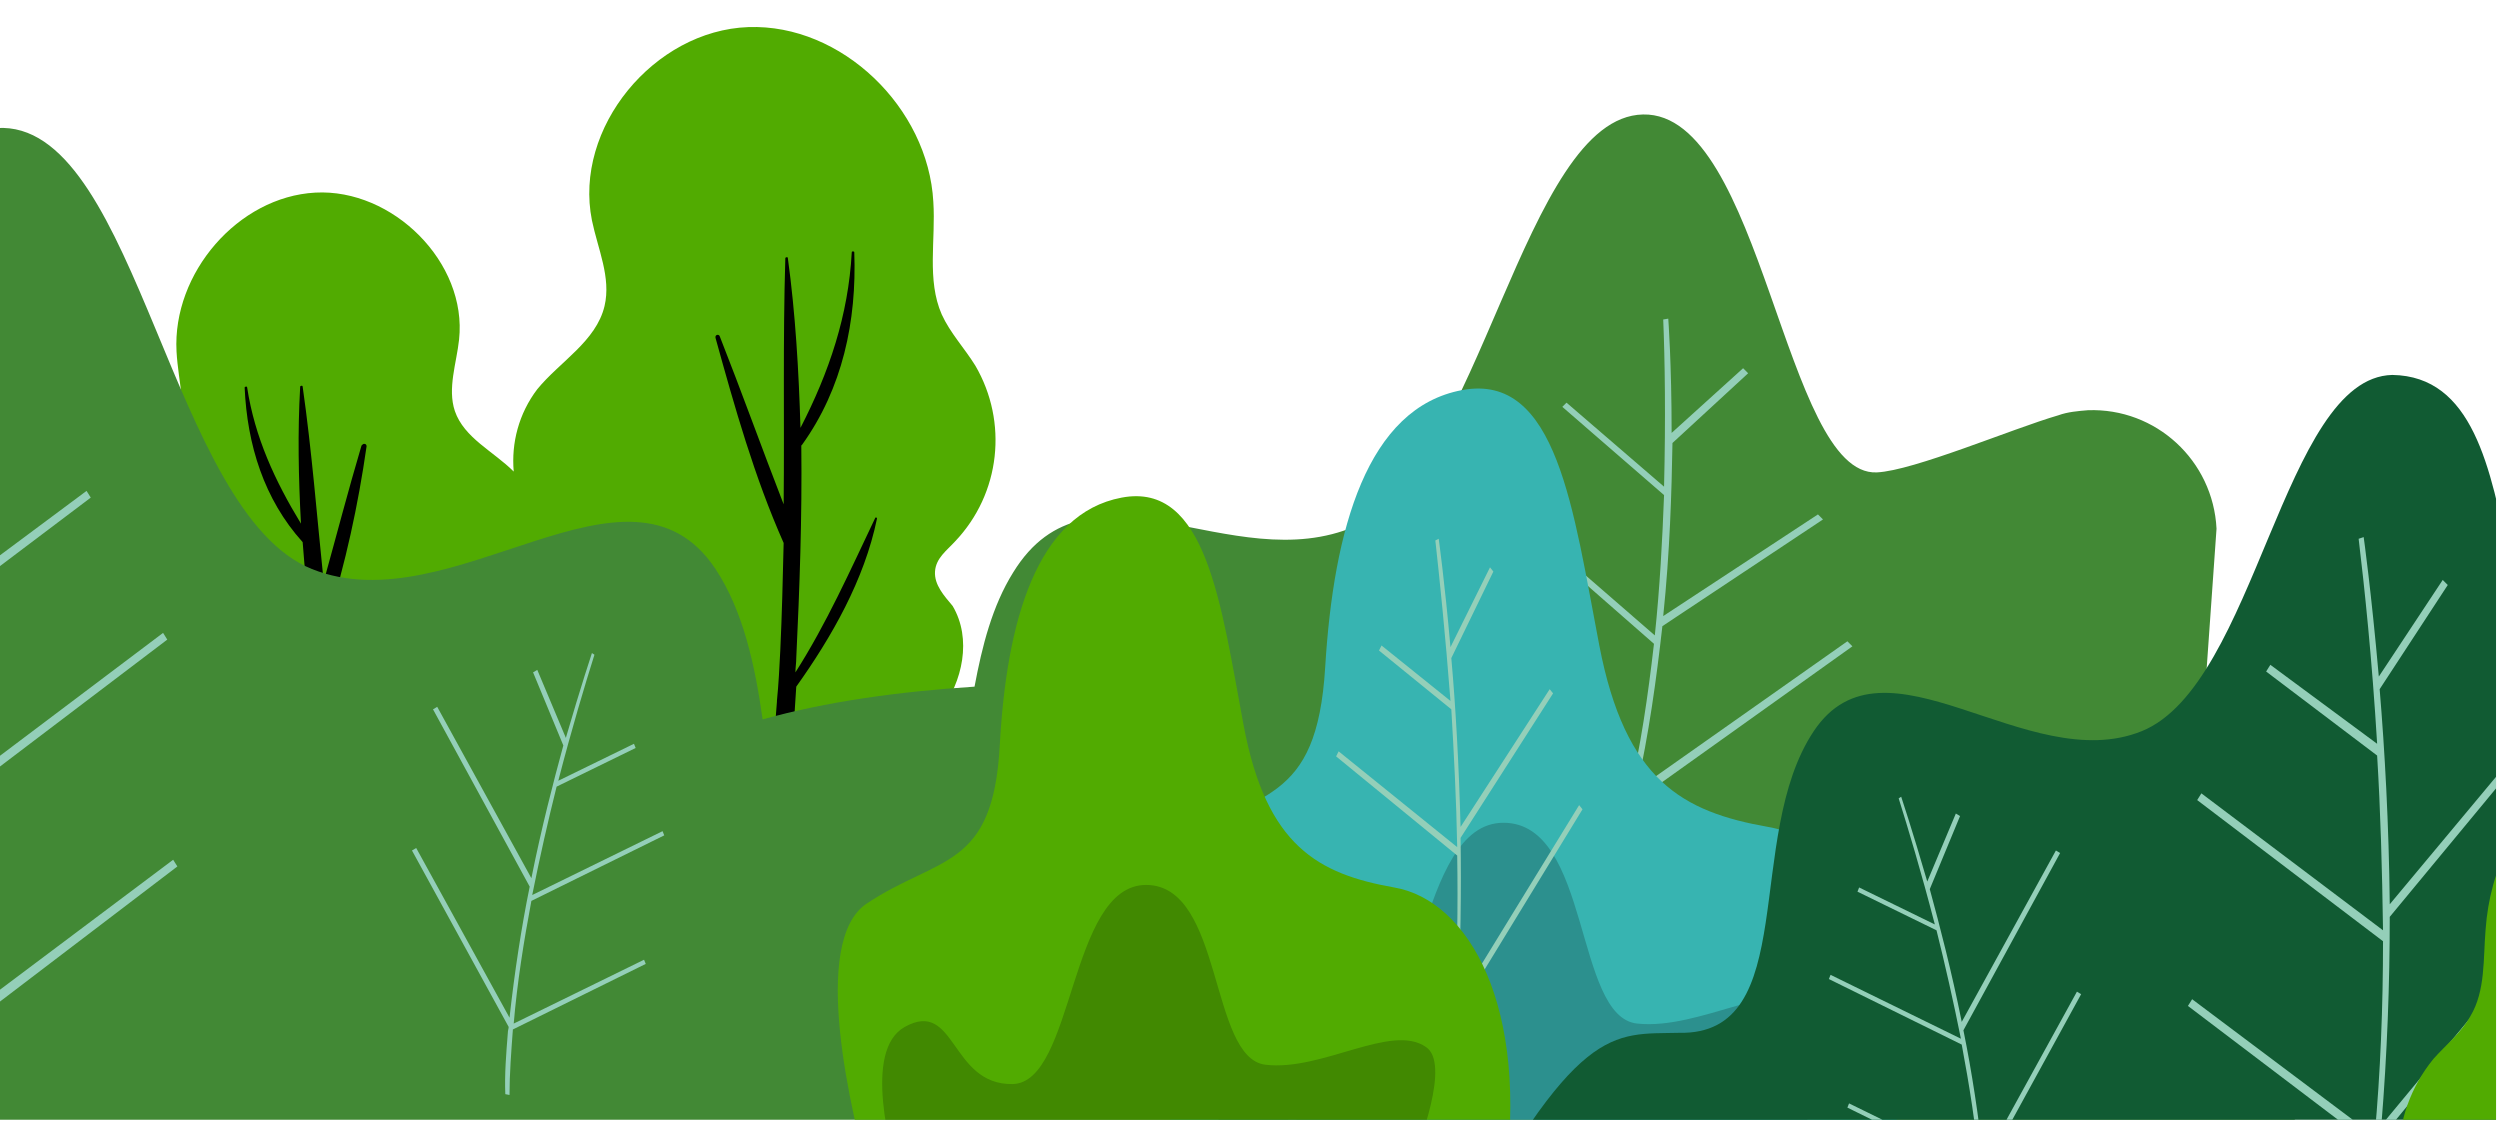 <?xml version="1.0" encoding="UTF-8" standalone="no"?>
<!DOCTYPE svg PUBLIC "-//W3C//DTD SVG 1.1//EN" "http://www.w3.org/Graphics/SVG/1.1/DTD/svg11.dtd">
<svg width="100%" height="100%" viewBox="0 0 297 134" version="1.1" xmlns="http://www.w3.org/2000/svg" xmlns:xlink="http://www.w3.org/1999/xlink" xml:space="preserve" xmlns:serif="http://www.serif.com/" style="fill-rule:evenodd;clip-rule:evenodd;stroke-miterlimit:10;">
    <g id="Artboard1" transform="matrix(0.344,0,0,0.139,0,0)">
        <rect x="0" y="0" width="862" height="957" style="fill:none;"/>
        <clipPath id="_clip1">
            <rect x="0" y="0" width="862" height="957"/>
        </clipPath>
        <g clip-path="url(#_clip1)">
            <g transform="matrix(2.904,0,0,7.181,-801.234,-639.65)">
                <path d="M387.1,157.1C387.2,155.5 388.5,154.6 389.5,153.5C394.9,147.8 395.8,139.3 391.9,132.6C390.6,130.5 388.9,128.7 387.9,126.5C386.1,122.4 387.2,117.6 386.9,113.1C386.3,101.9 376,91.9 364.9,92.3C353.7,92.7 344.1,104.3 346.3,115.3C347,118.7 348.6,122.1 347.8,125.5C346.8,129.7 342.5,132.1 339.8,135.4C337.6,138.3 336.7,141.8 337,145.2C334.6,142.8 331.1,141.2 330,138C329.1,135.3 330.2,132.3 330.5,129.5C331.5,120.3 322.6,111.5 313.4,112C304.2,112.5 296.4,121.6 296.9,130.9C297.1,134.6 298.3,138.5 297.2,142C296.6,143.9 295.3,145.5 294.4,147.3C291.7,153.1 293.2,160.1 298,164.3C298.9,165.1 300,165.8 300.3,167.1C300.5,168.4 299.6,169.6 299.1,170.7C297.6,174.1 298.9,178.2 301.3,180.9C302.7,182.4 304.7,184.8 306.2,186.5C308.1,188.8 310.7,190.6 313.5,191.7C314.9,192.1 316.3,192.2 317.7,192.1C322,191.9 326.1,190.1 329,186.9C332,183.7 335.6,179.7 335.7,178C335.9,174.6 332.4,171.7 333,168.4C333.6,164.9 337,162.6 338.8,159.6C339.9,157.7 340.5,155.5 340.5,153.3C343.1,156.3 346.8,158.6 347.8,162.3C348.9,166.2 345.1,170.2 345.7,174.2C346,176.2 350.7,180.6 354.8,184.1C358.7,187.5 363.8,189.3 369,189C370.7,189 372.4,188.7 374,188.1C377.3,186.5 380.2,184.1 382.3,181.1C384,178.8 386.2,175.8 387.7,173.8C390.4,170.2 391.5,165.1 389.2,161.2C388.2,160 387,158.7 387.1,157.1Z" style="fill:rgb(81,171,1);"/>
            </g>
            <g transform="matrix(2.904,0,0,7.181,-801.234,-639.65)">
                <path d="M324.1,212.7C321,200 318.3,187.1 316.3,174.1C315.7,170.4 315.3,166.6 314.9,162.8C317,156.1 318.5,149.2 319.5,142.2C319.5,142 319.4,141.9 319.2,141.9C319.1,141.9 319,142 318.9,142.1C317.3,147.5 315.9,152.9 314.4,158.3C313.6,150.6 313,142.8 311.9,135.1C311.9,134.9 311.6,135 311.6,135.1L311.6,135.2C311.3,140.5 311.4,145.9 311.7,151.4C308.6,146.3 306.2,141.1 305.3,135.2C305.3,135 305,135.1 305,135.2C305.3,142 307.3,148.5 311.9,153.6C312.4,160.4 313.3,167.1 314.3,173.6C316.2,186.9 318.9,200.1 322.5,213.1C322.6,213.6 323.1,213.9 323.6,213.7C324.1,213.5 324.2,213.1 324.1,212.7ZM380.2,150.8C380.2,150.7 380.1,150.6 380,150.7C377,157 374.2,163.3 370.5,169.1C370.5,168.5 370.6,168 370.6,167.4C371,159.1 371.3,150.6 371.2,142.1L371.3,142C376.1,135.3 377.8,127.3 377.5,119.1C377.5,119 377.4,119 377.3,119C377.2,119 377.2,119.1 377.2,119.1C376.8,126.6 374.5,133.4 371.1,140C370.9,133.2 370.5,126.4 369.6,119.8C369.6,119.6 369.3,119.7 369.3,119.8C369,129.6 369.2,139.3 369.1,149.1C366.5,142.4 364.1,135.7 361.5,129.1C361.4,128.8 360.9,128.9 361,129.3C363.3,137.6 365.6,145.8 369.1,153.7C369,158 368.9,162.2 368.7,166.5C368.6,168.5 368.5,170.5 368.3,172.5L368.3,172.6C367.3,186.6 365.7,200.5 363.7,214.4C363.5,215.5 365.2,216 365.5,214.9C368,200.3 369.7,185.6 370.6,170.8C374.8,164.9 378.7,158.1 380.2,150.8Z" style="fill-rule:nonzero;"/>
            </g>
            <g transform="matrix(2.904,0,0,7.181,-801.234,-639.65)">
                <path d="M672.1,487.3C665.8,401.6 626.5,315.1 578.4,253.6C565,236.5 550.8,222.8 535.3,211.6L539.5,152C539.1,143.9 532.3,137.6 524.2,137.9C523,138 521.8,138.1 520.7,138.5C515.2,140.1 503.5,145.1 499.1,145.3C488.1,145.8 485.5,102.4 471.3,102.7C457.1,103 451.9,145.3 437.1,151.7C422.3,158.1 405.5,142.4 396.4,157.2C393.9,161.2 392.7,166 391.8,170.8C382.6,171.4 374.1,172.6 366.6,174.7C365.7,168.3 364.3,161.8 361,156.8C350.7,141.3 329.7,163.5 313,156.8C296.3,150.1 292.3,104.7 276.3,104.3C260.3,103.9 257.9,149.2 245.4,148.7C244.8,148.7 244.3,148.6 243.7,148.5C230.8,145.5 218.2,153.7 218.2,166L218.2,231.4L232.5,231.4L223.3,238.6C190.1,262.2 221.6,289.9 227.5,336.9C232,373 249.7,404.7 255.6,440.5C261.9,478.4 237.5,517.9 226.1,553.9C214.7,589.9 199.2,623.7 188.2,659.9C182,680.3 177.2,702.3 180.7,723.7C186.2,756.8 210.5,779.9 235.3,793.4C279.2,817.3 328.8,820.5 376.2,812.7C471,797.2 560.8,738 624.6,649.1C642.1,624.7 658,597.5 666.1,566.3C672.8,541.2 674,513.9 672.1,487.3Z" style="fill:rgb(66,137,53);"/>
            </g>
            <g transform="matrix(2.904,0,0,7.181,-801.234,-639.65)">
                <path d="M449.3,165.7L470.9,185.5M435.4,177.6L425.1,194.7M334.7,611C335.4,614.8 336.4,618.5 337.9,622.1M366.3,551.7L378,564.7M356.5,567L377.7,587.4M353.2,592.3L378.3,609.7M441.8,199L452.5,209.5M425,197.2C425,197.2 429.1,204 429.8,227.2M435,208.3L429.2,217.9M416.8,214.9L429.4,219.7M490.6,216.3L481.8,219.7" style="fill:none;fill-rule:nonzero;stroke:rgb(148,207,185);stroke-width:1px;"/>
            </g>
            <g transform="matrix(2.904,0,0,7.181,-801.234,-639.65)">
                <path d="M470.1,185.4C470.2,185.1 470.2,184.8 470.3,184.5L496.2,166L495.6,165.4L470.5,183.1C472,176.5 472.9,169.8 473.6,163.6L492.7,150.9L492.1,150.3L473.7,162.4C474.5,154.7 474.7,147.6 474.8,141.8L483.8,133.5L483.2,132.9L474.7,140.6C474.7,132.3 474.3,127 474.3,127L473.7,127.1C473.9,131.9 474,138.9 473.8,147L462.2,137L461.7,137.5L473.8,148C473.6,153.3 473.3,159 472.7,164.7L452.9,147.5L452.4,148L472.6,165.7C471.9,171.8 471,178.1 469.6,183.9L449.8,166.7L449.3,167.2L469.5,184.8C468.7,188 467.8,191.2 466.8,194.1L467.6,194.3C468.5,191.4 469.3,188.4 470.1,185.4Z" style="fill:rgb(148,207,185);fill-rule:nonzero;"/>
            </g>
            <g transform="matrix(2.904,0,0,7.181,-801.234,-639.65)">
                <path d="M500.9,227.2C504.4,203.4 496.1,189.2 486.2,187.5C476,185.7 469.2,182 466.1,165.9C463,149.8 461.1,133.4 449.8,135.5C438.5,137.6 434.5,152 433.5,168.5C432.5,185 425.5,183.1 415.8,189.6C408.2,194.7 413.6,217.5 416.4,227.2L500.9,227.2Z" style="fill:rgb(55,180,177);"/>
            </g>
            <g transform="matrix(2.904,0,0,7.181,-801.234,-639.65)">
                <path d="M492,208.5C487.4,205.3 478.1,211.7 470.6,210.9C463.1,210.1 465.1,187 454.7,187C444.3,187 445.1,213.4 436.9,213.6C428.7,213.8 429.4,202.2 422.6,206C417.1,209.2 420.7,222.5 422.1,227L489,227C491.6,220.9 495.2,210.7 492,208.5Z" style="fill-opacity:0.2;"/>
            </g>
            <g transform="matrix(2.904,0,0,7.181,-801.234,-639.65)">
                <path d="M449.2,210.7L449.2,209.8L464.1,185.4L463.7,184.9L449.3,208.4C449.6,201.7 449.7,195 449.6,188.8L460.6,171.6L460.2,171.1L449.6,187.5C449.4,179.9 449,173 448.5,167.4L453.5,157.1L453.1,156.6L448.4,166.1C447.7,158.2 447,153.2 447,153.2L446.6,153.4C447.1,157.9 447.8,164.7 448.4,172.5L440.2,165.9L439.9,166.5L448.5,173.5C448.8,178.6 449.1,184.2 449.2,189.9L435.1,178.5L434.8,179.1L449.2,190.9C449.3,197 449.2,203.2 448.9,209.2L434.8,197.7L434.5,198.3L448.8,210C448.6,213.3 448.3,216.6 447.9,219.7L448.4,219.7C448.8,216.9 449,213.8 449.2,210.7Z" style="fill:rgb(148,207,185);fill-rule:nonzero;"/>
            </g>
            <g transform="matrix(2.904,0,0,7.181,-801.234,-639.65)">
                <path d="M454.8,230.1C457.9,208.8 450.5,196.2 441.7,194.7C432.7,193.1 426.5,189.8 423.8,175.4C421.1,161 419.4,146.4 409.3,148.3C399.2,150.2 395.6,163 394.8,177.8C394,192.6 387.6,190.9 379,196.6C372.2,201.1 377.1,221.5 379.5,230.1L454.8,230.1Z" style="fill:rgb(81,171,1);"/>
                <path d="M445.5,213.7C441.4,210.8 433.1,216.6 426.4,215.8C419.7,215 421.4,194.4 412.2,194.4C403,194.4 403.7,218 396.3,218.1C388.9,218.2 389.6,207.9 383.5,211.3C378.5,214.1 381.8,226 383,230.1L442.7,230.1C445.1,224.7 448.3,215.6 445.5,213.7Z" style="fill-opacity:0.2;"/>
            </g>
            <g transform="matrix(2.904,0,0,7.181,-801.234,-639.65)">
                <path d="M448.4,238.9L549,244.5C550.1,244.6 580.8,246.9 581.8,247.1L592.7,259.8C605.2,245.6 603.8,208.2 598.1,187.9C596.9,183.8 593.2,180.8 588.7,180.1C569,176.9 579.5,134 560.4,133.7C547.4,134 544.2,170.6 530.6,176.1C517,181.6 500,163.5 491.6,176.1C483.2,188.7 490.1,212.3 475.6,212C467.6,212.2 463.5,210.6 448.4,238.9Z" style="fill:rgb(17,91,51);"/>
                <path d="M512,229.1C512,228.8 511.9,228.6 511.9,228.4L523.4,207.4L522.9,207.1L511.8,227.3C511.2,221.9 510.4,216.6 509.4,211.7L520.9,190.6L520.4,190.3L509.2,210.7C508,204.7 506.6,199.3 505.4,194.9L509,186.2L508.5,185.9L505.1,194C503.3,187.8 502,183.9 502,183.9L501.7,184.1C502.8,187.6 504.4,192.9 506,199.1L497,194.7L496.8,195.2L506.2,199.8C507.2,203.8 508.2,208.2 509.1,212.7L493.6,205.1L493.4,205.6L509.2,213.4C510.1,218.2 510.9,223.2 511.3,228L495.8,220.4L495.6,220.9L511.4,228.7C511.6,231.4 511.8,234 511.8,236.5L512.3,236.4C512.4,234 512.2,231.5 512,229.1ZM558.8,225.8C558.8,225.4 558.9,225.1 558.9,224.7L582.8,195.7L582.2,195.1L559.1,223C559.8,214.5 560.1,206.1 560.1,198.2L578.7,175.7L578.1,175.1L560.1,196.7C560,187.1 559.5,178.3 558.9,171.1L567,158.7L566.4,158.1L558.8,169.6C557.9,159.4 557,153 557,153L556.4,153.2C557.1,159 558,167.6 558.6,177.6L545.9,168.2L545.4,169L558.6,179C559,185.5 559.2,192.6 559.3,199.8L537.7,183.5L537.2,184.3L559.3,201.1C559.3,208.8 559,216.7 558.3,224.3L536.6,208L536.1,208.8L558.1,225.5C557.7,229.7 557.1,233.7 556.4,237.6L557.2,237.6C557.9,233.6 558.4,229.7 558.8,225.8Z" style="fill:rgb(148,207,185);fill-rule:nonzero;"/>
            </g>
            <g transform="matrix(2.904,0,0,7.181,-801.234,-639.65)">
                <path d="M682.9,353.6C688.1,347.5 691.9,338.6 687.9,331.6C686.5,329.2 684.3,327.3 683.1,324.7C679.9,318.1 684.2,309.2 678.7,303.5C676.3,301.2 673.1,300.1 669.9,300.5C667.9,296.7 664.1,293.5 664.3,289.1C664.5,284.5 669.2,281.5 670.9,277.3C672.9,272.2 670.1,266.2 666,262.6C659.9,257.2 650.6,255.5 643.3,259.1C643,259.3 642.7,259.4 642.4,259.6C641.1,257.8 639.5,256.3 638.6,254.3C635.6,248.2 639.5,240 634.4,234.8C632,232.4 628.5,231.5 625.2,232.3C619.4,233.5 615.6,238.5 613.9,243.9C613.1,246.2 612.7,248.8 611.3,250.7C610.9,250.2 610.5,249.7 610.3,249.1C608.7,245.4 610.8,241.3 612.6,237.7C616.7,229.4 618.5,218.3 612.1,211.6C609.9,209.2 606.9,207.7 604.8,205.2C599.3,198.6 601.7,187.5 593.9,182.6C590.2,180.5 585.7,180.3 581.9,182.2C575.2,185.4 572,192.6 571.5,199.7C571.2,203.2 571.5,207 569.7,210C568.6,212 566.8,213.4 565.3,215.1C559.9,221.7 559.7,231.3 565,238C567.6,241.1 571.5,244.1 570.8,248.1C570.6,249.8 569.4,251.2 568.6,252.7C563,262.3 568.6,276.5 579.3,279.6C579.7,281.1 580.5,282.4 581.5,283.6C586.2,288.3 594.2,288.9 600.5,286.3C596.1,292.9 598.1,303.4 605.1,307.4C605.1,308.6 605.5,309.8 606.1,310.9C609.1,315.8 616.1,317.8 621.9,316.2C624,315.6 625.9,314.7 627.7,313.6C629,316.8 630.9,319.9 629.9,323.1C629.3,324.6 628.5,325.9 627.4,327.2" style="fill:rgb(81,171,1);"/>
            </g>
            <g transform="matrix(2.904,0,0,7.181,-801.234,-639.65)">
                <path d="M336.3,212C336.3,211.7 336.4,211.5 336.4,211.3L324.9,190.3L325.4,190L336.5,210.2C337.1,204.8 337.9,199.5 338.9,194.6L327.4,173.5L327.9,173.2L339.1,193.6C340.3,187.6 341.7,182.2 342.9,177.8L339.3,169.1L339.8,168.8L343.2,176.9C345,170.7 346.3,166.8 346.3,166.8L346.6,167C345.5,170.5 343.9,175.8 342.3,182L351.3,177.6L351.5,178.1L342.1,182.7C341.1,186.7 340.1,191.1 339.2,195.6L354.7,188L354.9,188.5L339.1,196.3C338.2,201.1 337.4,206.1 337,210.9L352.5,203.3L352.7,203.8L336.9,211.6C336.7,214.3 336.5,216.9 336.5,219.4L336,219.3C335.9,217 336.1,214.5 336.3,212ZM271.7,211.3C271.7,210.9 271.6,210.5 271.6,210.1L245,177.9L245.7,177.2L271.4,208.2C270.6,198.8 270.3,189.5 270.3,180.7L249.6,155.7L250.3,155L270.3,179C270.4,168.3 270.9,158.5 271.6,150.6L262.6,136.9L263.3,136.2L271.8,149C272.8,137.7 273.9,130.6 273.9,130.6L274.6,130.9C273.8,137.3 272.8,146.9 272.1,158L286.2,147.5L286.7,148.3L272,159.4C271.6,166.6 271.3,174.5 271.3,182.5L295.3,164.4L295.8,165.2L271.3,183.8C271.3,192.4 271.6,201.1 272.4,209.5L296.5,191.4L297,192.2L272.6,210.8C273.1,215.4 273.7,219.9 274.5,224.3L273.6,224.3C272.7,220 272.2,215.6 271.7,211.3Z" style="fill:rgb(148,207,185);fill-rule:nonzero;"/>
            </g>
        </g>
    </g>
</svg>
